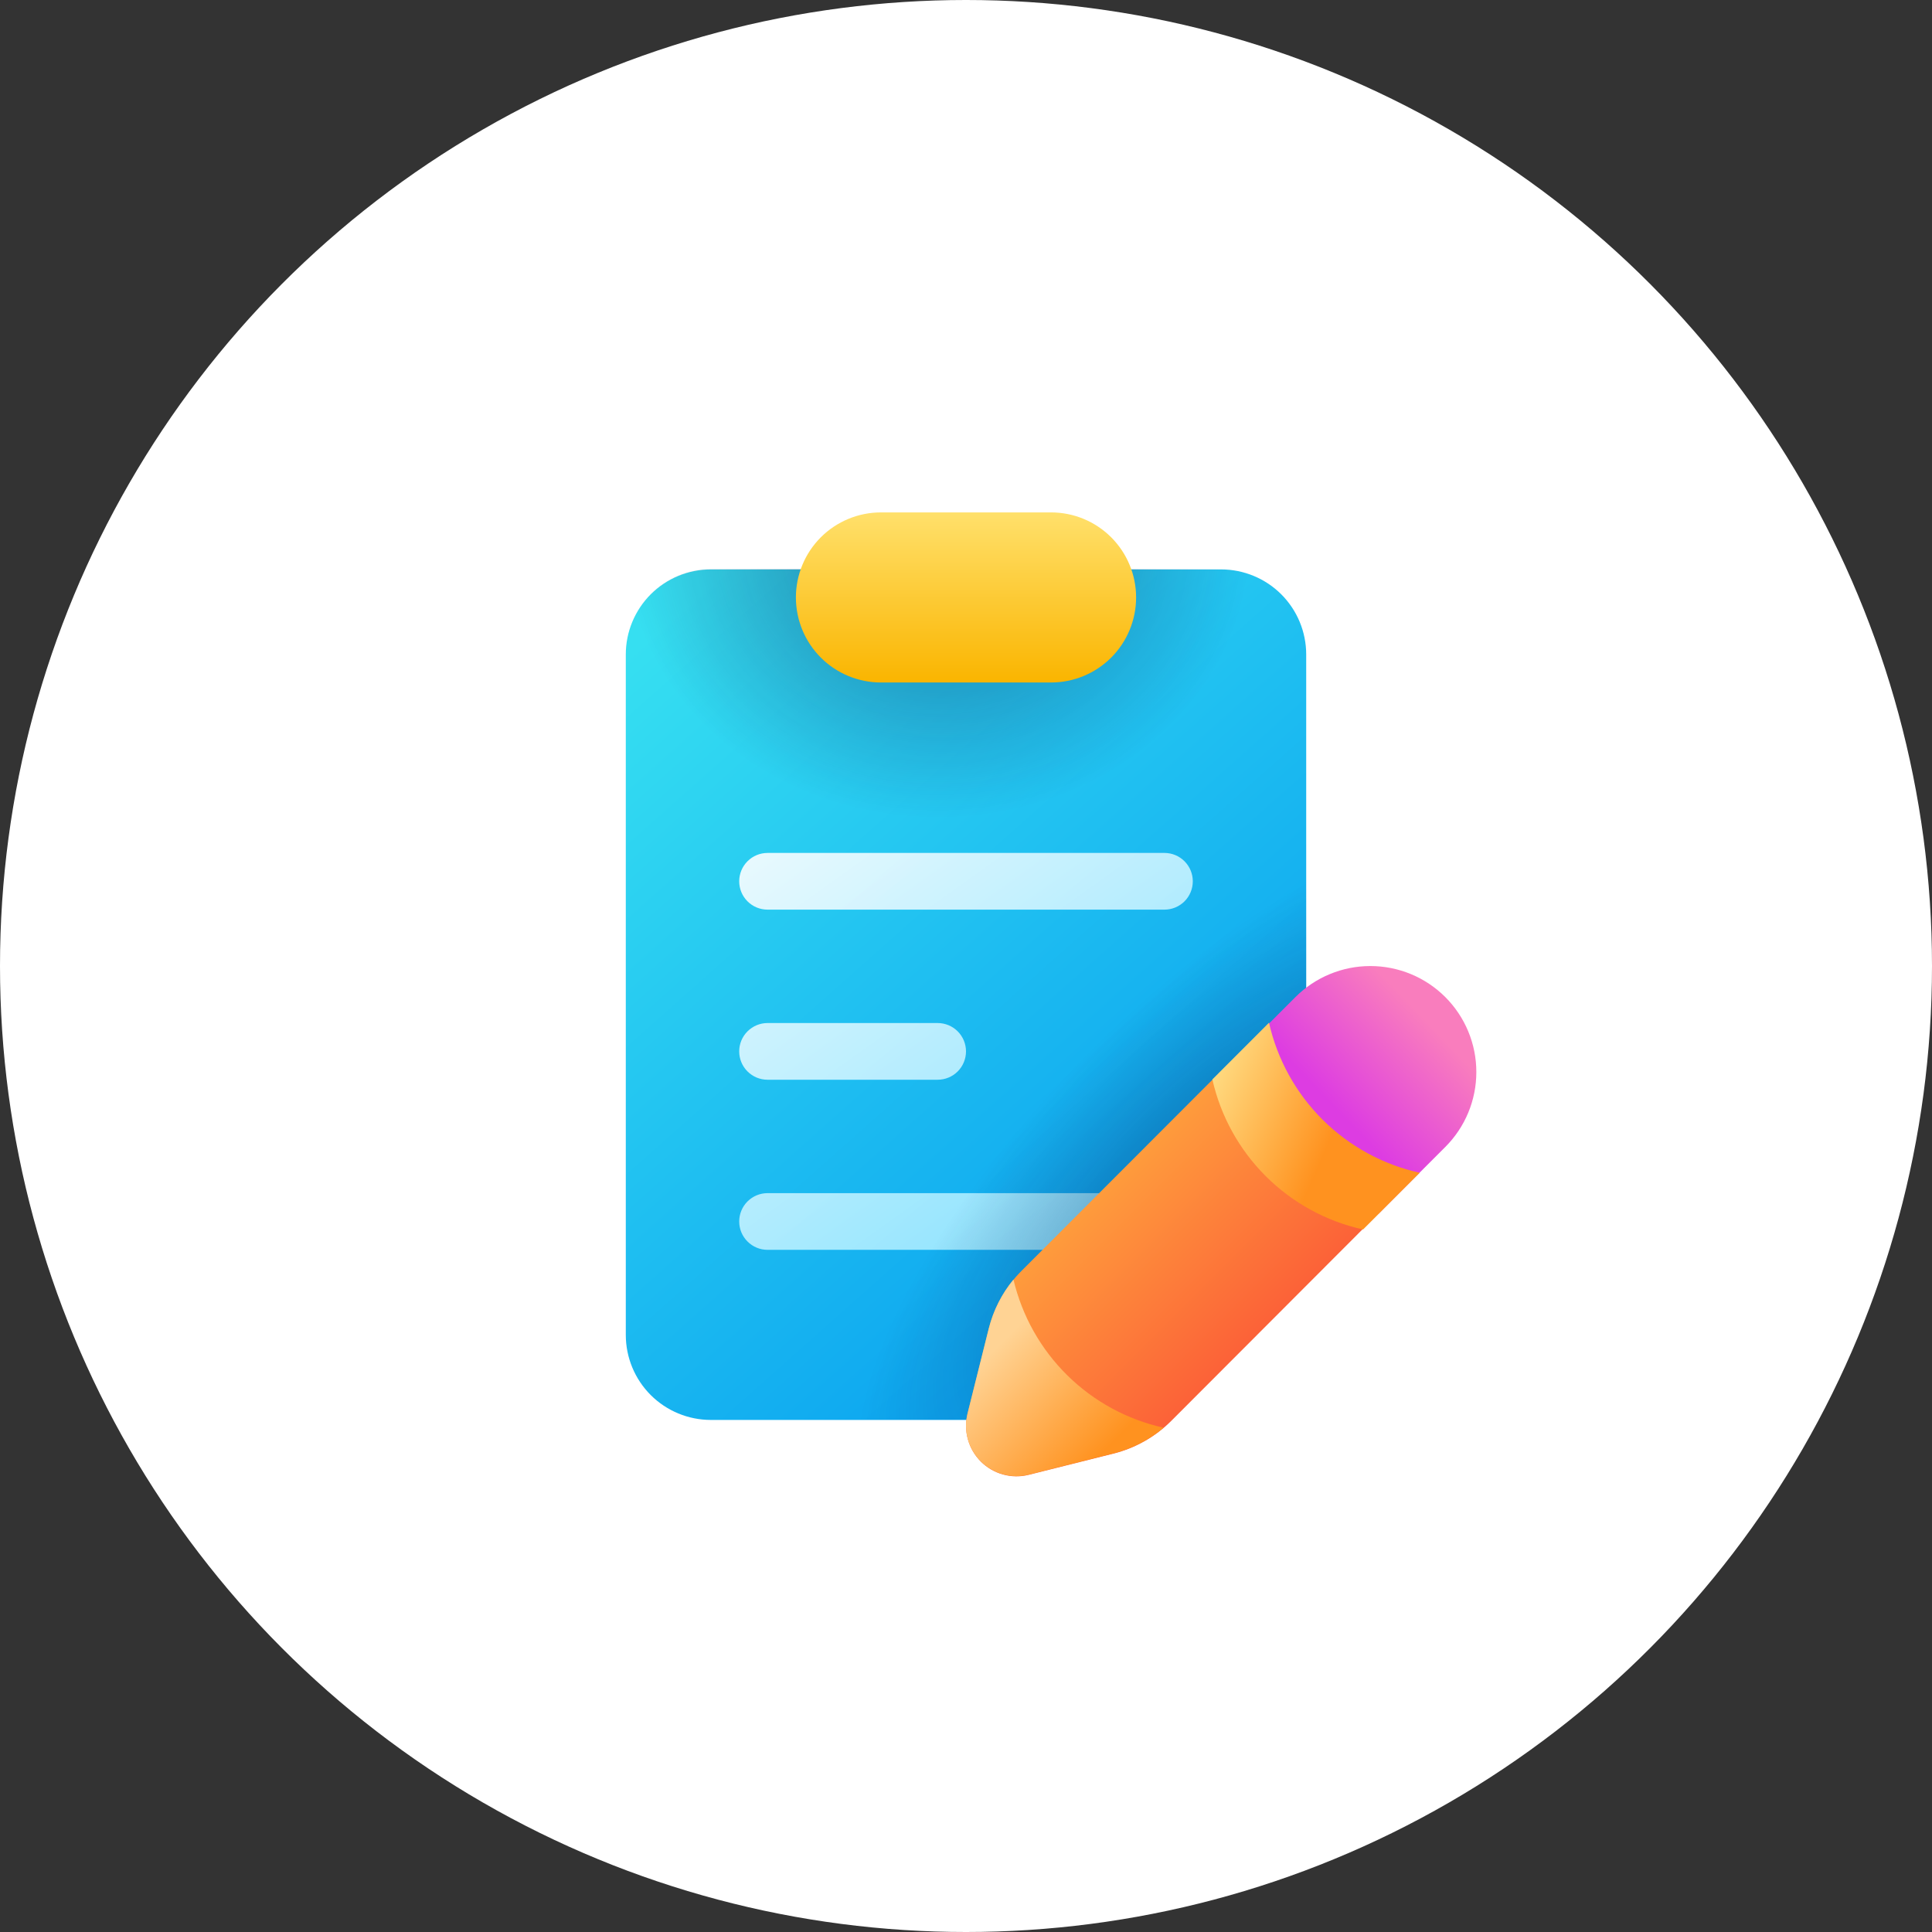 <?xml version="1.0" encoding="UTF-8"?> <svg xmlns="http://www.w3.org/2000/svg" width="92" height="92" viewBox="0 0 92 92" fill="none"><rect x="0" y="0" width="92" height="92" fill="#333333" stroke="none"/><circle cx="46" cy="46" r="46" fill="white"></circle><path d="M33.85 27.116C32.776 27.116 31.746 27.543 30.986 28.302C30.227 29.062 29.8 30.092 29.8 31.166V63.566C29.8 64.64 30.227 65.671 30.986 66.43C31.746 67.189 32.776 67.616 33.85 67.616H48.889L62.2 55.258V31.166C62.2 30.092 61.773 29.062 61.014 28.302C60.254 27.543 59.224 27.116 58.15 27.116H33.85Z" fill="url(#paint0_linear_81_66)"></path><path d="M35.2 41.966C35.2 41.608 35.342 41.265 35.596 41.012C35.849 40.758 36.192 40.616 36.55 40.616H55.45C55.808 40.616 56.151 40.758 56.405 41.012C56.658 41.265 56.8 41.608 56.8 41.966C56.8 42.324 56.658 42.668 56.405 42.921C56.151 43.174 55.808 43.316 55.45 43.316H36.55C36.192 43.316 35.849 43.174 35.596 42.921C35.342 42.668 35.2 42.324 35.2 41.966Z" fill="url(#paint1_linear_81_66)" fill-opacity="0.9"></path><path d="M35.2 58.166C35.2 57.808 35.342 57.465 35.596 57.211C35.849 56.958 36.192 56.816 36.55 56.816H55.45C55.808 56.816 56.151 56.958 56.405 57.211C56.658 57.465 56.8 57.808 56.8 58.166C56.8 58.524 56.658 58.867 56.405 59.12C56.151 59.374 55.808 59.516 55.45 59.516H36.55C36.192 59.516 35.849 59.374 35.596 59.12C35.342 58.867 35.2 58.524 35.2 58.166Z" fill="url(#paint2_linear_81_66)" fill-opacity="0.9"></path><path d="M36.55 48.716C36.192 48.716 35.849 48.858 35.596 49.112C35.342 49.365 35.2 49.708 35.2 50.066C35.2 50.424 35.342 50.768 35.596 51.021C35.849 51.274 36.192 51.416 36.55 51.416H44.65C45.008 51.416 45.352 51.274 45.605 51.021C45.858 50.768 46 50.424 46 50.066C46 49.708 45.858 49.365 45.605 49.112C45.352 48.858 45.008 48.716 44.65 48.716H36.55Z" fill="url(#paint3_linear_81_66)" fill-opacity="0.9"></path><path d="M33.85 27.1C32.776 27.1 31.746 27.527 30.986 28.286C30.227 29.046 29.8 30.076 29.8 31.15V63.55C29.8 64.624 30.227 65.654 30.986 66.414C31.746 67.173 32.776 67.6 33.85 67.6H48.889L62.2 55.242V31.15C62.2 30.076 61.773 29.046 61.014 28.286C60.254 27.527 59.224 27.1 58.15 27.1H33.85Z" fill="url(#paint4_radial_81_66)" fill-opacity="0.5"></path><path d="M33.85 27.1C32.776 27.1 31.746 27.527 30.986 28.286C30.227 29.046 29.8 30.076 29.8 31.15V63.55C29.8 64.624 30.227 65.654 30.986 66.414C31.746 67.173 32.776 67.6 33.85 67.6H48.889L62.2 55.242V31.15C62.2 30.076 61.773 29.046 61.014 28.286C60.254 27.527 59.224 27.1 58.15 27.1H33.85Z" fill="url(#paint5_radial_81_66)" fill-opacity="0.4"></path><path d="M37.9 28.45C37.9 29.524 38.327 30.554 39.086 31.314C39.846 32.073 40.876 32.5 41.95 32.5H50.05C51.124 32.5 52.154 32.073 52.914 31.314C53.673 30.554 54.1 29.524 54.1 28.45C54.1 27.376 53.673 26.346 52.914 25.586C52.154 24.827 51.124 24.4 50.05 24.4H41.95C40.876 24.4 39.846 24.827 39.086 25.586C38.327 26.346 37.9 27.376 37.9 28.45Z" fill="url(#paint6_linear_81_66)"></path><path d="M57.75 51.4H64.878V58.544L55.777 67.659C55.017 68.419 54.065 68.958 53.023 69.22L48.983 70.232C48.581 70.332 48.16 70.326 47.761 70.215C47.361 70.104 46.998 69.892 46.705 69.599C46.412 69.305 46.2 68.941 46.089 68.542C45.978 68.142 45.973 67.721 46.073 67.319L47.085 63.275C47.346 62.232 47.884 61.279 48.643 60.518L57.75 51.4Z" fill="url(#paint7_linear_81_66)"></path><path d="M55.41 67.986C54.718 68.57 53.901 68.989 53.023 69.209L48.983 70.221C48.581 70.321 48.16 70.315 47.761 70.204C47.361 70.093 46.998 69.881 46.705 69.588C46.412 69.294 46.2 68.93 46.089 68.531C45.978 68.132 45.973 67.71 46.073 67.308L47.083 63.264C47.299 62.405 47.701 61.608 48.26 60.931C48.668 62.66 49.555 64.239 50.82 65.487C52.084 66.735 53.675 67.601 55.41 67.986Z" fill="url(#paint8_linear_81_66)"></path><path d="M58.258 50.914L61.687 47.48C62.156 47.011 62.712 46.639 63.325 46.386C63.937 46.132 64.593 46.002 65.256 46.002C65.919 46.002 66.575 46.133 67.187 46.386C67.8 46.64 68.356 47.012 68.825 47.481C69.293 47.95 69.665 48.506 69.918 49.118C70.172 49.731 70.302 50.387 70.302 51.05C70.302 51.713 70.171 52.369 69.918 52.981C69.664 53.593 69.292 54.15 68.823 54.618L65.653 57.791L58.258 50.914Z" fill="url(#paint9_linear_81_66)"></path><path d="M67.606 55.847C65.854 55.459 64.25 54.581 62.979 53.316C61.708 52.05 60.824 50.449 60.429 48.7L57.732 51.4C58.126 53.149 59.011 54.75 60.282 56.016C61.552 57.281 63.157 58.159 64.908 58.547L67.606 55.847Z" fill="url(#paint10_linear_81_66)"></path><defs><linearGradient id="paint0_linear_81_66" x1="29.8" y1="31.166" x2="62.2" y2="67.616" gradientUnits="userSpaceOnUse"><stop stop-color="#36DFF1"></stop><stop offset="1" stop-color="#0094F0"></stop></linearGradient><linearGradient id="paint1_linear_81_66" x1="48.7" y1="59.516" x2="35.2" y2="40.616" gradientUnits="userSpaceOnUse"><stop stop-color="#9DEAFF"></stop><stop offset="1" stop-color="white"></stop></linearGradient><linearGradient id="paint2_linear_81_66" x1="48.7" y1="59.516" x2="35.2" y2="40.616" gradientUnits="userSpaceOnUse"><stop stop-color="#9DEAFF"></stop><stop offset="1" stop-color="white"></stop></linearGradient><linearGradient id="paint3_linear_81_66" x1="48.7" y1="59.516" x2="35.2" y2="40.616" gradientUnits="userSpaceOnUse"><stop stop-color="#9DEAFF"></stop><stop offset="1" stop-color="white"></stop></linearGradient><radialGradient id="paint4_radial_81_66" cx="0" cy="0" r="1" gradientUnits="userSpaceOnUse" gradientTransform="translate(44.65 25.75) scale(14.85 13.195)"><stop stop-color="#0A1852"></stop><stop offset="1" stop-color="#0A1852" stop-opacity="0"></stop></radialGradient><radialGradient id="paint5_radial_81_66" cx="0" cy="0" r="1" gradientUnits="userSpaceOnUse" gradientTransform="translate(57.14 56.351) rotate(133.958) scale(21.88 8.173)"><stop stop-color="#0A1852"></stop><stop offset="1" stop-color="#0A1852" stop-opacity="0"></stop></radialGradient><linearGradient id="paint6_linear_81_66" x1="46" y1="32.5" x2="46" y2="24.4" gradientUnits="userSpaceOnUse"><stop stop-color="#FAB500"></stop><stop offset="1" stop-color="#FFE06B"></stop></linearGradient><linearGradient id="paint7_linear_81_66" x1="51.008" y1="56.038" x2="60.272" y2="65.302" gradientUnits="userSpaceOnUse"><stop stop-color="#FFA43D"></stop><stop offset="1" stop-color="#FB5937"></stop></linearGradient><linearGradient id="paint8_linear_81_66" x1="44.653" y1="63.539" x2="51.403" y2="70.281" gradientUnits="userSpaceOnUse"><stop offset="0.255" stop-color="#FFD394"></stop><stop offset="1" stop-color="#FF921F"></stop></linearGradient><linearGradient id="paint9_linear_81_66" x1="67.781" y1="48.454" x2="63.429" y2="52.631" gradientUnits="userSpaceOnUse"><stop stop-color="#F97DBD"></stop><stop offset="1" stop-color="#DD3CE2"></stop></linearGradient><linearGradient id="paint10_linear_81_66" x1="62.837" y1="55.439" x2="55.869" y2="52.383" gradientUnits="userSpaceOnUse"><stop stop-color="#FF921F"></stop><stop offset="1" stop-color="#FFE994"></stop></linearGradient></defs></svg> 